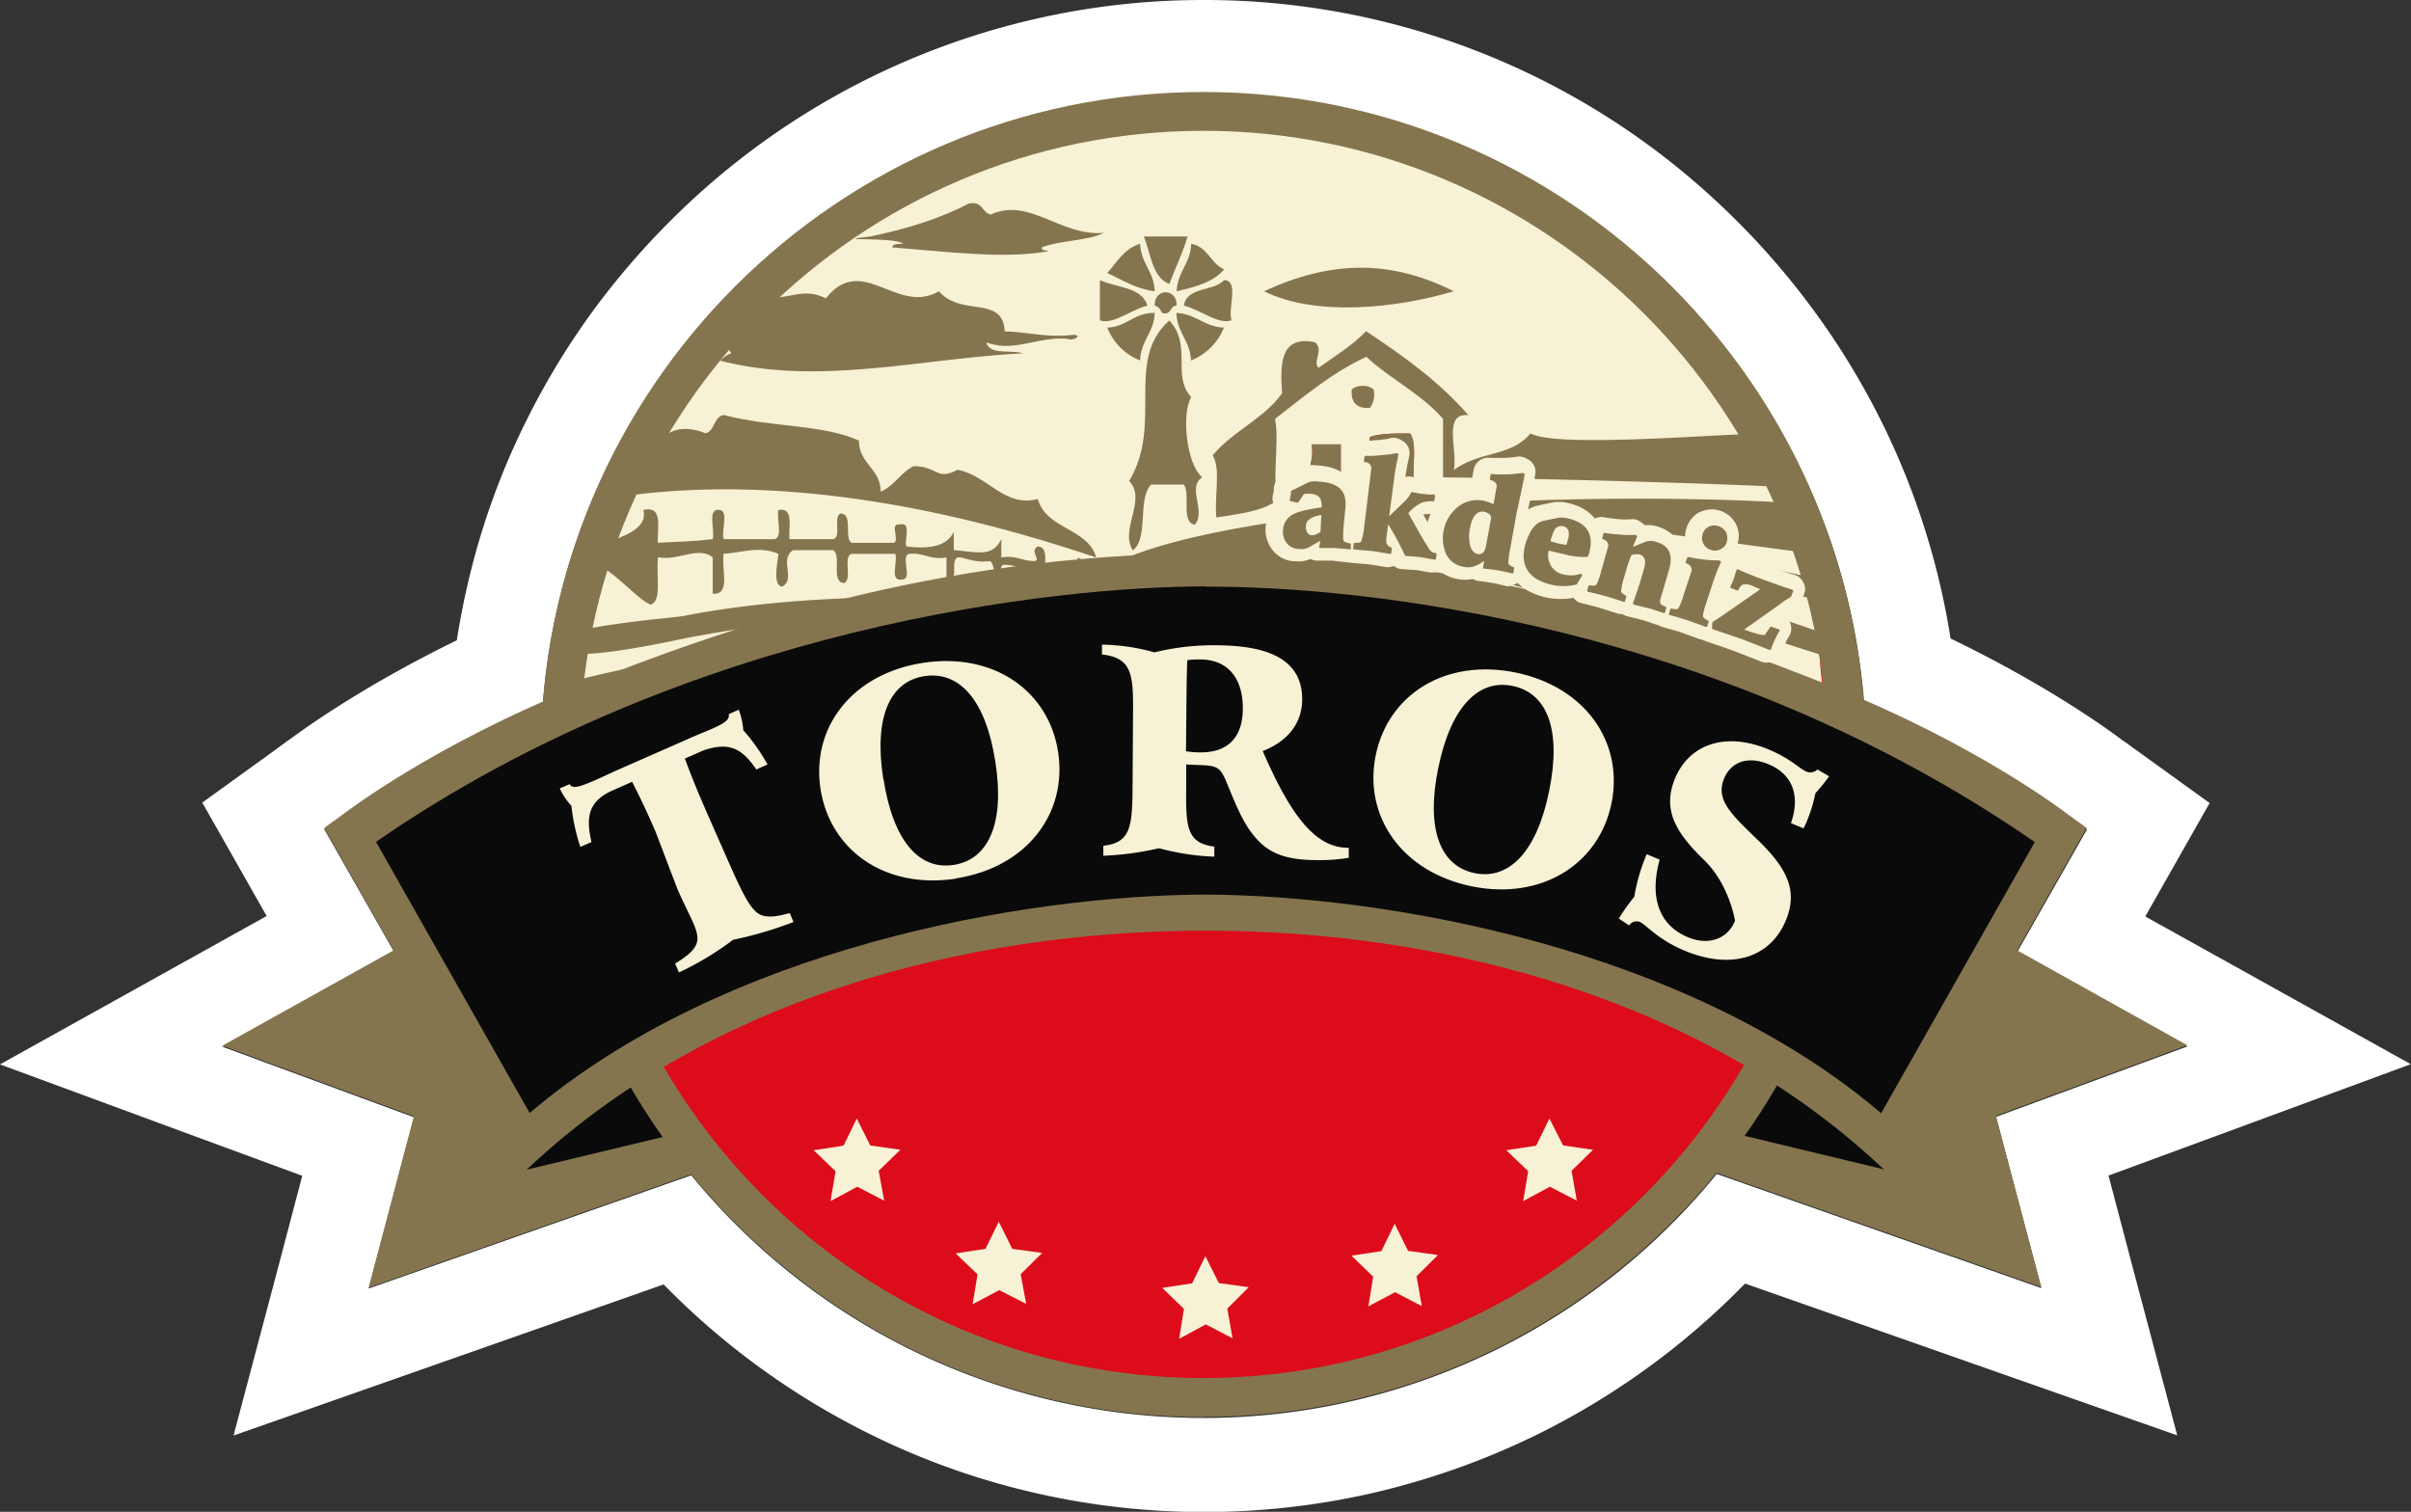 <svg id="katman_1" xmlns="http://www.w3.org/2000/svg" xmlns:xlink="http://www.w3.org/1999/xlink" width="621.825" height="389.958" viewBox="0 0 621.825 389.958">
  <rect x="0" y="0" width="621.825" height="389.958" fill="#333333" stroke="none"/>
  <defs>
    <clipPath id="clip-path">
      <rect id="Rectangle_162" data-name="Rectangle 162" width="621.825" height="389.958" fill="none"/>
    </clipPath>
    <clipPath id="clip-path-3">
      <path id="Path_1001" data-name="Path 1001" d="M25.488,156.695c-.648,30.264.824,67.3,116.463,9.48,70.008-34.974,154.264-8.773,203.782-.471,3.062.471-.53-18.783-.471-23.257A160.912,160.912,0,0,0,25.547,156.753" transform="translate(-25.418 -5.61)" fill="none"/>
    </clipPath>
  </defs>
  <g id="Group_433" data-name="Group 433" clip-path="url(#clip-path)">
    <g id="Group_430" data-name="Group 430" clip-path="url(#clip-path)">
      <path id="Path_968" data-name="Path 968" d="M310.471,24.082c89.438,0,163.1,69.124,170.279,156.737,32.855,14.249,51.991,29.086,52.815,29.675l4.71,3.415-17.958,31.559L564.182,269.9l-49.4,18.194,11.717,44.16-83.726-29.44a170.7,170.7,0,0,1-264.486.353l-83.2,29.2,11.717-44.16-49.4-18.194,44.16-24.612L83.609,213.85l4.71-3.415c.824-.589,19.489-15.073,51.7-29.145,7.007-87.848,80.724-157.208,170.338-157.208M310.471,0A194.183,194.183,0,0,0,177.933,52.108a202.764,202.764,0,0,0-23.787,26.437,194.93,194.93,0,0,0-18.665,30.5A189.961,189.961,0,0,0,122.587,142.9a202.052,202.052,0,0,0-4.769,22.256c-22.551,11.01-37.447,21.373-43.394,25.789h-.059l-4.651,3.415L52.167,207.02,62.824,225.8l5.947,10.481L45.808,249.06,0,274.555l49.164,18.135,28.792,10.6L71.892,326.31,60.234,370.292l42.923-15.073,68.006-23.905a195.526,195.526,0,0,0,54.581,39.273,191.659,191.659,0,0,0,40.627,14.367,195.089,195.089,0,0,0,88.319,0,197.368,197.368,0,0,0,40.745-14.425,195.821,195.821,0,0,0,54.64-39.449L518.61,355.16l42.923,15.073-11.658-43.983-6.065-23.022,28.792-10.6L621.766,274.5,575.958,249l-22.669-12.6,5.947-10.481,10.657-18.783-17.546-12.659-4.651-3.356h-.059c-6.065-4.593-21.432-15.25-44.572-26.437a187.594,187.594,0,0,0-4.828-22.139,191.86,191.86,0,0,0-12.953-33.738A194.182,194.182,0,0,0,466.56,78.427a197.678,197.678,0,0,0-23.728-26.378A193.693,193.693,0,0,0,310.471,0" transform="translate(0 0)" fill="#fff"/>
      <path id="Path_969" data-name="Path 969" d="M47.482,144.882l96.15-33.8L89.051,38.31,9.74,82.47l49.4,18.194Z" transform="translate(47.609 187.257)" fill="#85754e"/>
      <path id="Path_970" data-name="Path 970" d="M22.74,116.476l78.074-18.724L79.323,37.99Z" transform="translate(111.152 185.693)" fill="#0a0a0a"/>
      <path id="Path_971" data-name="Path 971" d="M169.23,144.852l-96.15-33.8L127.661,38.28,206.913,82.5l-49.341,18.194Z" transform="translate(357.211 187.11)" fill="#85754e"/>
      <path id="Path_972" data-name="Path 972" d="M147.634,116.505,69.56,97.723,91.051,37.96Z" transform="translate(340.005 185.546)" fill="#0a0a0a"/>
      <path id="Path_973" data-name="Path 973" d="M25.34,166.843A161.153,161.153,0,1,1,186.493,328,161.123,161.123,0,0,1,25.34,166.843" transform="translate(123.86 27.812)" fill="#dc0c1b"/>
      <path id="Path_974" data-name="Path 974" d="M141.882,166.174C211.89,131.2,296.146,157.4,345.664,165.7c3.062.471-.53-18.783-.471-23.257A160.912,160.912,0,0,0,25.478,156.753c-.648,30.264.824,67.3,116.463,9.48" transform="translate(124.194 27.421)" fill="#f7f1d5"/>
      <path id="Path_975" data-name="Path 975" d="M194.558,345.825c-94.207,0-170.868-76.661-170.868-170.868S100.351,4.03,194.558,4.03,365.426,80.691,365.426,174.9,288.765,345.766,194.558,345.766m0-331.726C105.886,14.039,33.7,86.226,33.7,174.9s72.186,160.858,160.858,160.858S355.416,263.57,355.416,174.9,283.23,14.039,194.558,14.039" transform="translate(115.795 19.698)" fill="#85754e"/>
    </g>
    <g id="Group_431" data-name="Group 431" transform="translate(149.661 33.031)" clip-path="url(#clip-path-3)">
      <path id="Path_976" data-name="Path 976" d="M70.363,19c1.884,2.532.589,8.243.942,12.247-4,.059-6.594,1.59-11.3.942V19.941c2-.824,5.358-1,10.363-.942" transform="translate(143.616 59.782)" fill="#e2161c" fill-rule="evenodd"/>
      <path id="Path_977" data-name="Path 977" d="M57.849,19.47h7.537v8.479H57.849c-1.413-1.531.824-4.71,0-8.479" transform="translate(130.753 62.137)" fill="#e2161c" fill-rule="evenodd"/>
      <path id="Path_978" data-name="Path 978" d="M72.4,11.861c-2.3-.53-2-3.651-5.652-2.826-7.419,3.886-16.074,6.536-25.377,8.479-11.776,1.3,6.594,0,8.479,1.884-1.119.118-2.708-.177-2.826.942,13.483,1,29.028,3.121,40.45.942-.707-.236-1.884,0-1.884-.942,4.71-1.884,11.6-1.59,16.015-3.768-11.128,1-19.195-9.3-29.2-4.71" transform="translate(33.418 10.455)" fill="#85754e" fill-rule="evenodd"/>
      <path id="Path_979" data-name="Path 979" d="M56.694,22.607c1.531-4.122,3.415-7.831,4.71-12.247H50.1c1.884,4.416,2.061,10.481,6.594,12.247" transform="translate(95.225 17.608)" fill="#85754e" fill-rule="evenodd"/>
      <path id="Path_980" data-name="Path 980" d="M48.5,18.217c3.886,1.766,7.242,4.063,12.247,4.71C60.57,17.8,57.214,15.8,56.979,10.68c-4.122,1.236-5.947,4.769-8.479,7.537" transform="translate(87.404 19.172)" fill="#85754e" fill-rule="evenodd"/>
      <path id="Path_981" data-name="Path 981" d="M51.54,22.927c4.828-1.119,9.538-2.355,12.247-5.652-3.533-1.531-4.18-5.829-8.479-6.594C55.132,15.8,51.776,17.8,51.54,22.927" transform="translate(102.264 19.172)" fill="#85754e" fill-rule="evenodd"/>
      <path id="Path_982" data-name="Path 982" d="M55.37,17.8c13.425,6.653,34.268,4.357,48.929,0C87.93,9.617,72.681,9.793,55.37,17.8" transform="translate(120.984 24.298)" fill="#85754e" fill-rule="evenodd"/>
      <path id="Path_983" data-name="Path 983" d="M62.78,16.815c-6.712-3.474-10.422,1.413-17.9-.942C40.642,20.76,32.87,22.055,30.75,29.062c3.179-.059,6.595-.294,7.537,1.884A6.832,6.832,0,0,0,35.46,32.83c25.377,6.595,51.873-.589,78.074-1.884-3.062-1-8.655.53-9.421-2.826,7.242,2.65,12.777-1.472,20.726-.942,2.237.765,4.357-1.354.942-.942-6.595.648-11.069-.824-16.957-.942-.471-9.48-11.246-3.651-16.957-10.363-10.834,6.3-19.783-10.068-29.2,1.884" transform="translate(0.643 27.168)" fill="#85754e" fill-rule="evenodd"/>
      <path id="Path_984" data-name="Path 984" d="M48.18,22.633c3.238,1.3,8.184-2.826,12.247-3.768-1.413-4.828-7.949-4.593-12.247-6.594Z" transform="translate(85.84 26.944)" fill="#85754e" fill-rule="evenodd"/>
      <path id="Path_985" data-name="Path 985" d="M51.86,18.864c4.063.942,9.009,5.064,12.247,3.768-.942-3.121,2.061-10.245-1.884-10.363-2.65,3-9.656,1.649-10.363,6.594" transform="translate(103.828 26.944)" fill="#85754e" fill-rule="evenodd"/>
      <path id="Path_986" data-name="Path 986" d="M50.583,16.249c1.06.236,1.472,1.06,1.884,1.884,2.591.707,1.884-1.884,3.768-1.884.177-4.593-5.829-4.593-5.652,0" transform="translate(97.568 29.559)" fill="#85754e" fill-rule="evenodd"/>
      <path id="Path_987" data-name="Path 987" d="M48.5,17.481a15.013,15.013,0,0,0,8.479,8.479c.177-5.123,3.592-7.124,3.768-12.247C55.33,13.595,53.681,17.3,48.5,17.481" transform="translate(87.404 33.98)" fill="#85754e" fill-rule="evenodd"/>
      <path id="Path_988" data-name="Path 988" d="M55.3,25.957a15.013,15.013,0,0,0,8.479-8.479c-5.123-.177-7.124-3.533-12.247-3.768.177,5.123,3.533,7.124,3.768,12.247" transform="translate(102.215 33.982)" fill="#85754e" fill-rule="evenodd"/>
      <path id="Path_989" data-name="Path 989" d="M251.912,38.06c-2.767-5.123-8.42-6.418-8.066-13.483C192.5,18.747,83.1,21.691,48.66,38.884,100.3,40.533,139.982,59.2,173.779,75.566c.942-1.236.883-3.533,2.826-3.768C155,53.9,122.2,47.127,90.994,38.884c25.848,2.885,50.99,8.773,70.6,16.957,6.418,2.65,12.247,8.832,18.841,6.594-.707-6.418-9.715-7.124-15.073-9.421-18.841-7.949-42.629-13.66-63.06-18.841,22.139,3.238,45.278,7.772,64,14.131,5.947,2,12.129,6.889,17.9,4.71,1.413-5.77-6.889-5.358-10.363-6.594-14.131-5-30.205-10.186-44.218-13.189,10.3.177,20.608,3.356,30.087,5.652,10.186,2.473,103.51,34.739,111.047,34.209,1.178-5.358-89.261-33.09-92.264-34.209-10.952-4-24.965-6.065-35.74-9.421,15.426.236,102.98,24.141,113.873,22.08,0-6.536-86.376-20.078-92.205-23.964,9.362.236,79.428,11.3,87.495,10.481" transform="translate(88.186 73.752)" fill="#85754e" fill-rule="evenodd"/>
      <path id="Path_990" data-name="Path 990" d="M70.136,57.845c-1.943-3.886.294-14.9-.942-20.726C76.613,31.408,83.737,25.285,92.746,21.1c6.182,5.77,14.249,9.6,19.783,16.015V52.193c17.369.177,83.079,1.708,99.094,3.238-1.354-4.593,2.355-11.187,0-14.779-9.656-1.472-68.065,4.828-76.543.236-5.123,6.123-12.953,4.416-19.783,9.421,1.119-4.828-3-14.9,3.768-14.131-7.419-8.6-16.722-15.25-26.378-21.668-3.533,3.651-8.008,6.418-12.247,9.421-1.707-1.354,1.472-4.593-.942-6.594-8.95-1.766-9.009,5.417-8.479,13.189C66.309,37.12,58.243,40.3,53.12,46.54c2.179,3.474.353,10.952.942,16.015,5.947-.942,12.188-1.59,16.015-4.71" transform="translate(109.987 37.893)" fill="#85754e" fill-rule="evenodd"/>
      <path id="Path_991" data-name="Path 991" d="M55.15,56.374h8.479c1.766,2.591-.883,9.715,2.826,10.363,2.944-3.709-2.12-9.6,1.884-12.247C64.217,51.016,62.981,38,65.512,33.823c-5.123-5.652.353-13.248-5.652-19.783C48.261,24.285,58.388,40.712,49.5,55.432c4.651,4.887-2.532,12.424.942,17.9,4.18-3.062,1.119-13.307,4.71-16.957" transform="translate(92.059 35.595)" fill="#85754e" fill-rule="evenodd"/>
      <path id="Path_992" data-name="Path 992" d="M59.229,17.877c-.236,3.356,1.354,4.946,4.71,4.71a5.989,5.989,0,0,0,.942-4.71c-1.178-1.3-4.416-1.3-5.652,0" transform="translate(139.735 49.599)" fill="#85754e" fill-rule="evenodd"/>
      <path id="Path_993" data-name="Path 993" d="M155.732,34.714c-.648,4.71-4.651,1.766-8.479,1.884.118-2.355.177-4.593-1.884-4.71-2.3,1.236,1.06,3.533-.942,3.768-3.121,0-4.71-1.59-8.479-.942V30c-2.3,4.71-5.947,3.356-12.247,2.826v-4.71c-1.708,3.651-6.123,4.534-12.247,3.768-.589-1.943,1.531-6.536-1.884-5.652-2.65-.412.765,5.123-1.884,4.71H97.324c-2.061-1.354.53-7.478-2.826-7.537-2,.765.353,6.006-1.884,6.594h-11.3c-.294-3.179,1.236-8.184-2.826-7.537C77.894,24.7,79.66,29.3,77.54,30H64.351c-.765-2.355,1.825-8.125-1.884-7.537-2.12.707-.353,5.3-.942,7.537-6.065.707-7.419.53-14.131.942-.294-3.768,1.531-9.656-3.768-8.479C45.8,30.3,26.845,31.24,25.02,35.067c7.831-1.59,15.956,10.068,20.49,11.835,2.944-1.06,1.413-6.653,1.884-12.247,5.181,1.06,10.245-2.944,14.131,0v9.421c4.828.412,2.12-6.653,2.826-10.3,4.887-.294,9.009-2.12,14.131,0-.294,2.532-1.531,8.184.942,8.479,3.651-1.943-.883-6.948,2.826-9.421H92.614c2.237,1.531-.765,8.3,2.826,8.479,2.179-1-.412-6.712,1.884-7.537h11.3c.707,2.12-1.708,7.36,1.884,6.595,2.708-.118-.824-6.477,1.884-6.595,3.768-.294,5.181,1.649,9.421.942v5.652c4,.883.059-6.241,3.768-5.652,2.237.589,4.3,1.354,7.537.942,1.119,1.119,1.06,3.356.942,5.652,3.945,1.472.177-4.887,2.826-4.71,3.062,0,4.71,1.59,8.479.942v4.71c2.179-5.829,10.127-3.592,12.247.942-1.354-4.18,1.3-6.771-1.884-8.479" transform="translate(-27.365 76.038)" fill="#85754e" fill-rule="evenodd"/>
      <path id="Path_994" data-name="Path 994" d="M148.027,54.921c-2.3-7.713-12.895-7.183-15.073-15.073-8.655,2.3-12.836-6.065-20.726-7.537-5.476,2.944-4.769-.824-11.3-.942-3.356,1.649-4.946,5.064-8.479,6.594-.118-6.123-5.535-7.007-5.652-13.189-9.362-4.239-22.727-3.356-34.8-6.594-2.708.412-2.237,4.063-4.71,4.71C33.8,17.65,32.211,32.193,27.56,38.906c41.745-5.417,85.316,4.18,120.408,16.015" transform="translate(-14.949 55.831)" fill="#85754e" fill-rule="evenodd"/>
      <path id="Path_995" data-name="Path 995" d="M60.01,19.932V32.179c4.71.648,7.3-.883,11.3-.942-.353-4,.883-9.715-.942-12.247-5,0-8.361.118-10.363.942" transform="translate(143.664 59.791)" fill="#85754e" fill-rule="evenodd"/>
      <path id="Path_996" data-name="Path 996" d="M57.849,27.949h7.537V19.47H57.849c.824,3.768-1.413,6.948,0,8.479" transform="translate(130.753 62.137)" fill="#85754e" fill-rule="evenodd"/>
      <path id="Path_997" data-name="Path 997" d="M95.172,44.079c.471-6.477,7.6,1.649,8.479-2.826A321.09,321.09,0,0,0,53.78,26.18c15.25,4.534,24.141,15.368,41.392,17.9" transform="translate(113.213 94.935)" fill="#85754e" fill-rule="evenodd"/>
      <path id="Path_998" data-name="Path 998" d="M254.8,65.793c-17.311-15.544-41.51-31.559-60.234-38.566,3.474,3.121,12.6,5.594,13.189,8.479C168.659,25.519,105.481,22.752,63.795,31c-3.415.648-33.973,2.767-35.033,7.537C30.7,44.479,61.086,37.3,64.737,36.648A399.643,399.643,0,0,1,156,30.053c27.143,1.236,58,4.769,67.77,16.015-46.927-12.836-140.427-14.249-200.72,5.3.53,9.538,42.688.648,48.281-.589,48.046-10.893,108.515-13.954,158.091-2.826,1.472,3.592,6.477,3.533,7.537,7.537C187.618,43.007,85.815,48.247,41.6,64.851c1.649,2.414,29.145-.589,30.676,1.943,33.856-10.186,80.135-17.193,127-15.073,17.6.824,38.154,1.3,46.1,11.3C192.5,51.956,124.264,56.667,77.867,70.562c6.889,13.778,18.724,5.829,34.8,1.884,29.263-7.183,65.062-12.836,98.8-11.3,14.72.648,33.031-.294,41.392,8.479C198.157,62.378,133.037,66.146,91,82.809c5,2.237,8.361,6.065,14.131,7.537C131.035,81.1,168.6,72.211,205.812,70.562c17.782-.765,49.871-2.885,53.639,6.594-53.992-5.358-111.4.471-151.5,15.073,5.24,2.885,11.54,4.769,16.957,7.537,29.44-10.657,67.417-17.958,106.336-20.726,11.128-.765,29.5-4.946,33.856,4.71-51.814-1-97.445,4.122-135.481,16.957,18.429,9.538,33.267,2.473,50.813-1.884,27.968-7.007,58.114-10.775,88.5-15.073-1.3-7.242-8.42-12.718-14.131-17.9" transform="translate(-36.994 94.83)" fill="#85754e" fill-rule="evenodd"/>
      <path id="Path_999" data-name="Path 999" d="M71.234,34.41c0-3.709-3.651-3.886-6.594-4.71.412,3.356,3,4.534,6.594,4.71" transform="translate(166.296 112.14)" fill="#94c127" fill-rule="evenodd"/>
      <path id="Path_1000" data-name="Path 1000" d="M46.26,52.433c30.912,3.356,58.879-2.061,80.9-9.421,3.886-1.3,11.894-3.768,9.421-5.652C104.668,40.54,72.638,43.719,46.26,52.433" transform="translate(76.455 149.582)" fill="#94c127" fill-rule="evenodd"/>
    </g>
    <g id="Group_432" data-name="Group 432" clip-path="url(#clip-path)">
      <path id="Path_1002" data-name="Path 1002" d="M464.038,91.657c-.883-.648-23.316-18.017-61.47-33.267-35.74-14.308-90.5-33.8-161.094-34.15h0c-70.6.353-125.354,19.842-161.094,34.15C42.227,73.64,19.794,91.068,18.91,91.657L14.2,95.072l50.813,89.5c46.574-45.043,114.049-63,176.461-63h0c62.412,0,129.888,17.958,176.462,63l50.813-89.5-4.71-3.415Z" transform="translate(69.409 118.484)" fill="#85754e"/>
      <path id="Path_1003" data-name="Path 1003" d="M230.379,25.69h0c-37.742,0-132.714,9.774-213.909,65.886L56.1,161.525c49.93-42.511,127.238-56.171,174.283-56.348h0c47.045.236,124.353,13.837,174.283,56.406l39.626-69.949c-81.195-56.112-172.517-66-213.909-65.886" transform="translate(80.504 125.571)" fill="#0a0a0a"/>
      <path id="Path_1004" data-name="Path 1004" d="M53.834,70.2,46.886,66.6,40,70.314l1.3-7.713L35.64,57.184l7.713-1.178L46.768,49l3.474,6.948,7.772,1.119-5.594,5.417Z" transform="translate(174.206 239.509)" fill="#f7f1d5"/>
      <path id="Path_1005" data-name="Path 1005" d="M60.054,74.717l-6.948-3.533-6.889,3.65,1.3-7.713L41.86,61.7l7.713-1.178,3.415-7.007,3.474,7.007,7.713,1.06-5.535,5.476Z" transform="translate(204.609 261.602)" fill="#f7f1d5"/>
      <path id="Path_1006" data-name="Path 1006" d="M69.045,76.227l-6.889-3.592-6.889,3.709L56.5,68.631,50.91,63.214l7.713-1.178,3.415-7.007,3.474,6.948,7.713,1.06-5.535,5.535Z" transform="translate(248.845 268.983)" fill="#f7f1d5"/>
      <path id="Path_1007" data-name="Path 1007" d="M77.335,74.865l-6.889-3.592-6.889,3.651,1.236-7.654L59.2,61.853l7.713-1.178,3.415-7.066L73.8,60.617l7.713,1.06-5.535,5.476Z" transform="translate(289.366 262.042)" fill="#f7f1d5"/>
      <path id="Path_1008" data-name="Path 1008" d="M84.174,70.2,77.226,66.6l-6.889,3.709,1.3-7.713L65.98,57.184l7.713-1.178L77.108,49l3.533,6.948,7.713,1.119-5.535,5.417Z" transform="translate(322.506 239.509)" fill="#f7f1d5"/>
      <path id="Path_1009" data-name="Path 1009" d="M76.534,45.384H76.18c-1.06-.118-1.884-.177-2.532-.294-.589-.059-1-.118-1.3-.118H68.7a4.011,4.011,0,0,1-1.649-.412c-.118,0-.236.118-.353.118a8.044,8.044,0,0,1-3.533.471,7.556,7.556,0,0,1-6.3-3.415,8.2,8.2,0,0,1-1.413-5.3A8.485,8.485,0,0,1,57.81,30.9l-.177-.353-.118-.236a3.431,3.431,0,0,1-.118-2.532,7.721,7.721,0,0,0,.177-1.472,3.62,3.62,0,0,1,2-3.062l4.475-2.237a9.147,9.147,0,0,1,4.651-.589c3.238.177,5.711,1,7.478,2.591a8.441,8.441,0,0,1,2.767,7.242,7.523,7.523,0,0,1-.118,1.531c0,.589-.118,1.236-.177,2-.177,1.59-.236,2.532-.294,3.062a3.1,3.1,0,0,1,.824.707l.177.177a3.591,3.591,0,0,1,.942,2.65v1.354a4.219,4.219,0,0,1-1.3,2.532l-.177.177a3.649,3.649,0,0,1-2.414.942m.294-3.827Z" transform="translate(270.973 99.636)" fill="#f7f1d5"/>
      <path id="Path_1010" data-name="Path 1010" d="M83.46,53.921h-.589c-1.178-.177-2.061-.353-2.767-.471a7.441,7.441,0,0,0-1.236-.177,8.767,8.767,0,0,1-1-.059c-.589,0-1.413-.118-2.414-.177a3.359,3.359,0,0,1-2.061-.824,3.745,3.745,0,0,1-2.12.294l-2.826-.471c-.707-.118-1.236-.177-1.59-.236-.236,0-.707-.059-1.472-.118-.824-.059-1.943-.177-3.356-.294a3.608,3.608,0,0,1-2.591-1.413l-.177-.177a3.579,3.579,0,0,1-.707-2.65l.177-1.354a3.6,3.6,0,0,1,1.354-2.414l.177-.177a5.179,5.179,0,0,1,.942-.53,5.869,5.869,0,0,1,.118-.942L62.97,28.249s-.53-.471-.765-.707l-.177-.177a3.688,3.688,0,0,1-.765-2.708L61.44,23.3a3.456,3.456,0,0,1,1.413-2.414l.177-.177a3.764,3.764,0,0,1,2.708-.765h.648a12.142,12.142,0,0,0,1.943-.118c.942-.059,1.766-.118,2.473-.236a8.576,8.576,0,0,0,1.59-.294,3.573,3.573,0,0,1,2.591.294l.53.294a3.635,3.635,0,0,1,1.884,4c-.471,2.179-.765,3.709-.883,4.534l-.118.824a4.168,4.168,0,0,1,1.707,0c.353.059.765.177,1.236.236.412.059.942.177,1.413.236a8.605,8.605,0,0,0,1.825.118,3.589,3.589,0,0,1,2.532.648l.294.236a3.625,3.625,0,0,1,1.472,3.415L86.7,35.491a3.6,3.6,0,0,1-1.354,2.414l-.177.177a3.593,3.593,0,0,1-2.414.765,10.954,10.954,0,0,0-1.472.059.365.365,0,0,0-.236.118l1.531,2.708c.412.707.765,1.354,1.119,2,.294.471.589.942.824,1.354A4.389,4.389,0,0,1,86.4,46.325l.177.177a3.689,3.689,0,0,1,.765,2.708l-.177,1.354a3.6,3.6,0,0,1-1.354,2.414l-.177.177a3.555,3.555,0,0,1-2.237.765M64.8,28.779Z" transform="translate(286.067 93.749)" fill="#f7f1d5"/>
      <path id="Path_1011" data-name="Path 1011" d="M84.016,53.509a2.289,2.289,0,0,1-.883-.118c-.648-.177-1.3-.294-1.943-.471a16.71,16.71,0,0,0-1.825-.353c-.236,0-.648-.118-1.119-.177L76.067,52.1a3.423,3.423,0,0,1-1.472-.53,9,9,0,0,1-3.768.059,9.486,9.486,0,0,1-7.772-6.889,13.291,13.291,0,0,1-.412-6.241,14.073,14.073,0,0,1,4.769-8.6,11.346,11.346,0,0,1,7.537-2.767h0a3.592,3.592,0,0,1-.353-2.355l.236-1.354A3.874,3.874,0,0,1,76.3,21.067l.177-.118a3.713,3.713,0,0,1,2.708-.589h2.591a15.807,15.807,0,0,0,2.473-.118,11.792,11.792,0,0,0,1.649-.177,3.689,3.689,0,0,1,2.591.471l.53.294A3.606,3.606,0,0,1,90.728,24.6c-.059.353-.177,1-.353,1.884s-.412,2-.707,3.415c-.353,1.708-.648,3.121-.883,4.122s-.353,1.649-.412,2L86.9,44.206c-.059.412-.118.707-.177,1a3.085,3.085,0,0,1,.589.648l.118.177a3.8,3.8,0,0,1,.589,2.767l-.236,1.354a3.874,3.874,0,0,1-1.472,2.355l-.177.118a3.9,3.9,0,0,1-2.12.648M74.948,35.021Z" transform="translate(305.236 97.752)" fill="#f7f1d5"/>
      <path id="Path_1012" data-name="Path 1012" d="M79.952,47.024a16.928,16.928,0,0,1-3.827-.412c-7.89-1.825-11.423-7.124-9.715-14.543h0a15.6,15.6,0,0,1,1.531-3.945,10.913,10.913,0,0,1,2.826-3.651,8.855,8.855,0,0,1,3.827-1.649l3.062-.648a9.7,9.7,0,0,1,4.3.118c6.712,1.59,9.833,6.359,8.361,12.895a11.906,11.906,0,0,1-.589,1.884c-.059.177-.177.294-.236.471A3.877,3.877,0,0,1,88.077,38.9a3.706,3.706,0,0,1-.236,3.886,17.745,17.745,0,0,0-1.178,1.943,3.5,3.5,0,0,1-2.3,1.766,18.377,18.377,0,0,1-4.357.53m1.119-15.78Z" transform="translate(322.548 107.476)" fill="#f7f1d5"/>
      <path id="Path_1013" data-name="Path 1013" d="M92.259,50.618a4.08,4.08,0,0,1-1.178-.177c-1.06-.353-1.943-.648-2.591-.883-.53-.177-.883-.294-1.119-.353a6.222,6.222,0,0,1-1.119-.294c-.648-.177-1.59-.353-2.708-.648a3.259,3.259,0,0,1-1.3-.589,3.889,3.889,0,0,1-1.413-.177l-.353-.118c-1.119-.353-2.061-.648-2.767-.883s-1.178-.353-1.413-.471c-.177,0-.648-.177-1.354-.353-.824-.177-1.884-.471-3.3-.824a3.5,3.5,0,0,1-2.3-1.766l-.118-.236a3.482,3.482,0,0,1-.294-2.767l.353-1.3A3.528,3.528,0,0,1,71,36.6l.236-.118a2.9,2.9,0,0,1,1-.353,9.107,9.107,0,0,0,.236-.883l1.354-4.71a8.022,8.022,0,0,1-.648-.824l-.118-.236a3.759,3.759,0,0,1-.353-2.767l.353-1.3a3.741,3.741,0,0,1,1.708-2.179l.236-.118a3.5,3.5,0,0,1,2.65-.353c.177,0,.883.177,2.826.353a18.429,18.429,0,0,0,3.886.118,3.438,3.438,0,0,1,2.591.707l.471.353a2.977,2.977,0,0,1,.53.471,8.57,8.57,0,0,1,3.18.294c5.3,1.531,7.478,5.888,5.829,11.658L96.5,38.371l-.53,1.766-.765,2.65a8.024,8.024,0,0,1,.648.824l.118.236a3.482,3.482,0,0,1,.294,2.767l-.353,1.3A3.529,3.529,0,0,1,94.2,50.088l-.236.118a3.825,3.825,0,0,1-1.825.471m-4.828-17.6h0m0,0h0m0-.059h0m0,0h0" transform="translate(336.206 110.712)" fill="#f7f1d5"/>
      <path id="Path_1014" data-name="Path 1014" d="M85.573,55.9a3.075,3.075,0,0,1-1.236-.236L79.45,53.9s-.589-.177-1.236-.353c-.765-.236-1.825-.53-3.121-.883a3.613,3.613,0,0,1-2.355-2.179l-.118-.236a3.567,3.567,0,0,1-.059-2.473l.412-1.3a3.442,3.442,0,0,1,1.825-2.12l.236-.118a2.9,2.9,0,0,1,1-.353A7.712,7.712,0,0,0,76.329,43l1.531-4.651a5.6,5.6,0,0,1-.648-.883l-.118-.236a3.636,3.636,0,0,1-.236-2.826l.412-1.3a3.442,3.442,0,0,1,1.825-2.12l.236-.118a4.01,4.01,0,0,1,1.649-.412,6.84,6.84,0,0,1,.294-3.415h0a6.89,6.89,0,0,1,3.415-4.063h.118a6.878,6.878,0,0,1,5.181-.294,7.039,7.039,0,0,1,3.945,3.3.447.447,0,0,0,.118.236,6.862,6.862,0,0,1,.294,5.181,7.445,7.445,0,0,1-1.531,2.65A3.668,3.668,0,0,1,92.7,37a44.758,44.758,0,0,0-2.061,5.476l-1.531,4.71a7.692,7.692,0,0,1-.294.883,2.329,2.329,0,0,1,.589.883l.118.236a3.783,3.783,0,0,1,.236,2.767l-.412,1.3a3.331,3.331,0,0,1-1.531,1.943l-.236.177a3.934,3.934,0,0,1-1.943.589m2.061-26.5-.177.118.118.118h.118l-.118-.177Zm.118-.059.118.177a2.353,2.353,0,0,0,.236-.177h0v-.118H87.81l.177.118h-.118Zm-.471-.177v.118l.236-.118h-.059v-.177s-.177.059-.177.118l-2.708-.883,2.708.883h0Zm.235-.236.118.236.294-.177s-.118-.118-.177-.118h-.294" transform="translate(353.726 109.083)" fill="#f7f1d5"/>
      <path id="Path_1015" data-name="Path 1015" d="M92.8,52.327a3.65,3.65,0,0,1-1.354-.236l-7.537-2.944c-.353-.118-1.06-.353-2.179-.765-1.178-.412-2.826-.942-4.946-1.708a3.73,3.73,0,0,1-1.943-1.59l-.118-.236a3.952,3.952,0,0,1-.471-2.179l.118-1.59a3.615,3.615,0,0,1,1.708-2.767c.765-.471,1.531-.942,2.237-1.413l2.061-1.472a3.841,3.841,0,0,1-.942-1.236l-.118-.236a3.437,3.437,0,0,1,0-2.944l.824-1.884.707-2.237a3.554,3.554,0,0,1,1.943-2.179l.236-.118a3.568,3.568,0,0,1,3,0c.765.353,1.708.707,2.885,1.178,1.119.471,2.473.942,4,1.531,1.649.589,3.062,1.119,4.239,1.472,1.178.412,2.061.707,2.767.883a3.761,3.761,0,0,1,2.3,1.943l.118.236a3.487,3.487,0,0,1,.118,2.767l-.589,1.59a3.681,3.681,0,0,1-1.707,1.943c-.236.118-.53.294-.883.471q-.442.265-1.06.707l-1.119.765a3.463,3.463,0,0,1,1.59,1.708l.118.236a3.691,3.691,0,0,1-.353,3.651,20.049,20.049,0,0,0-1.825,4.063A3.8,3.8,0,0,1,94.739,51.8l-.236.118a3.435,3.435,0,0,1-1.531.353" transform="translate(362.871 118.599)" fill="#f7f1d5"/>
      <path id="Path_1016" data-name="Path 1016" d="M73.753,38.459l-.177.177c-1-.118-1.884-.177-2.532-.236s-1.119-.118-1.472-.118H65.8l-.294-.177A12.588,12.588,0,0,0,65.8,36.4q-1.325.795-2.12,1.236a13.44,13.44,0,0,1-1.236.648,4.169,4.169,0,0,1-2,.236,4.145,4.145,0,0,1-3.474-1.766,4.872,4.872,0,0,1-.765-3.062,4.79,4.79,0,0,1,2.65-4.122c1.3-.707,3.709-1.3,7.3-1.766a4.391,4.391,0,0,0-.294-2.179c-.412-.824-1.3-1.3-2.767-1.354-.883,0-1.472,0-1.59.236l-1.413,2.061h-.236l-1.825-.412-.118-.236a9.982,9.982,0,0,0,.353-2.355l4.475-2.237a5.817,5.817,0,0,1,2.767-.177c4.769.236,7.007,2.237,6.83,6.006a6.222,6.222,0,0,1-.118,1.413c0,.589-.118,1.236-.177,2-.177,1.531-.236,2.708-.294,3.415-.059,1.178,0,1.884,0,2.179.177.53.765.765,1.766.883l.177.177v1.354ZM66.1,29.745c-2.591.412-3.945,1.354-4,2.885a3.239,3.239,0,0,0,.294,1.531,1.505,1.505,0,0,0,1.236.824,3.093,3.093,0,0,0,1.354-.353l.883-.471Z" transform="translate(274.695 103.087)" fill="#85754e"/>
      <path id="Path_1017" data-name="Path 1017" d="M62.332,20.733l.177-.177h1.178a15.1,15.1,0,0,0,2.12-.118c1-.059,1.884-.177,2.65-.236.765-.118,1.472-.236,2-.353l.53.294c-.471,2.3-.824,3.886-.942,4.887L68.573,36.1h.059l3.709-3.592a8.63,8.63,0,0,0,2-2.65c.412.118.883.177,1.413.294a13.293,13.293,0,0,0,1.708.236,11.186,11.186,0,0,0,2.65.118l.294.236L80.231,32.1l-.177.177a8.374,8.374,0,0,0-2.944.294,10.294,10.294,0,0,0-3.592,2.767l2.944,5.24L77.7,42.7c.412.648.824,1.3,1.178,1.884a2.189,2.189,0,0,0,1.766,1.06l.177.177-.177,1.354-.177.177c-1.119-.177-2.061-.353-2.708-.471s-1.119-.177-1.413-.236a6.171,6.171,0,0,1-1.236-.118c-.589,0-1.413-.118-2.414-.177-.707-1.472-1.413-2.944-2.12-4.239-.707-1.354-1.472-2.65-2.237-3.827h-.059l-.294,2.414a13.7,13.7,0,0,0-.177,2.12,1.769,1.769,0,0,0,1.3,1.354l.177.177L69.1,45.7l-.177.177c-1.119-.177-2.061-.353-2.826-.471s-1.354-.236-1.766-.294c-.236,0-.765-.059-1.59-.118s-1.884-.177-3.3-.294l-.177-.177.177-1.354.177-.177h1a.956.956,0,0,0,.824-.53A18.425,18.425,0,0,0,62.1,39.1L63.98,23.677c-.059-.883-.648-1.413-1.766-1.531l-.177-.177.177-1.354Z" transform="translate(289.708 97.026)" fill="#85754e"/>
      <path id="Path_1018" data-name="Path 1018" d="M75.565,21.073l.177-.118s.648.059,1.178.118h2.12a19.529,19.529,0,0,0,2.708-.118c.765-.059,1.472-.177,2.061-.236l.53.294c-.059.353-.177.942-.353,1.825s-.412,2-.707,3.356c-.353,1.708-.648,3.121-.883,4.122-.236,1.06-.353,1.766-.412,2.12l-1.472,8.184a20.353,20.353,0,0,0-.412,3.415c0,.294.471.648,1.413,1l.118.177-.236,1.354-.177.118a19.918,19.918,0,0,0-2-.471c-.648-.177-1.354-.294-2-.412-.294,0-.765-.118-1.354-.177s-1.3-.177-2.179-.236l-.118-.236.294-1.766a9.606,9.606,0,0,1-2.3,1.3,4.945,4.945,0,0,1-2.944.236,5.944,5.944,0,0,1-4.946-4.3A10.389,10.389,0,0,1,66.851,29.67,8.055,8.055,0,0,1,73.8,27.9a10.61,10.61,0,0,1,2.473.883l.824-4.593c0-.883-.589-1.413-1.649-1.649l-.118-.177.236-1.354ZM72.15,41.622c1.178.236,1.884-.471,2.179-2.061l1.3-7.007a1.3,1.3,0,0,0-.471-1.236,3.014,3.014,0,0,0-1.236-.589c-1.943-.353-3.18,1.178-3.768,4.475a10.124,10.124,0,0,0,0,3.768q.442,2.385,2.12,2.65" transform="translate(308.918 101.278)" fill="#85754e"/>
      <path id="Path_1019" data-name="Path 1019" d="M67.087,29.9a14.174,14.174,0,0,1,1.178-3.062,7.055,7.055,0,0,1,1.884-2.532,4.668,4.668,0,0,1,2.237-.883l3.062-.648a6.092,6.092,0,0,1,2.708.118c4.828,1.119,6.653,3.945,5.594,8.479a5.6,5.6,0,0,1-.412,1.3q-.088.177-.53.177a20.849,20.849,0,0,1-4.416-.412L73.21,31.2a5.04,5.04,0,0,0,.294,3.356,4.743,4.743,0,0,0,3.709,2.826,7.6,7.6,0,0,0,4.3-.236l.353.471c-.353.471-.824,1.3-1.413,2.3a13.925,13.925,0,0,1-6.418.118c-5.888-1.354-8.243-4.769-6.948-10.127m11.128-1.649c.471-1.943,0-3.062-1.3-3.356a1.989,1.989,0,0,0-2.3,1.178,10.563,10.563,0,0,0-.942,2.708l2,.589,2.061.353a6.853,6.853,0,0,0,.412-1.413" transform="translate(326.228 110.822)" fill="#85754e"/>
      <path id="Path_1020" data-name="Path 1020" d="M75,26.814a1.766,1.766,0,0,0-1.472-1.825l-.118-.236.353-1.3.236-.118a22.113,22.113,0,0,0,3.415.412A25.47,25.47,0,0,0,82,23.87l.471.353s-.471,1.06-1.119,2.767c.648-.236,1.236-.53,1.708-.707.53-.236,1-.412,1.413-.589a4.39,4.39,0,0,1,2.885,0c3.3.942,4.416,3.3,3.3,7.183-.177.53-.294,1.06-.471,1.649-.177.53-.294,1.06-.471,1.59l-1.236,4.122h0q-.265,1.06,0,1.413a2.994,2.994,0,0,0,1.354.765l.118.236-.353,1.3-.236.118c-1.06-.353-1.943-.648-2.532-.824a13.347,13.347,0,0,0-1.3-.412c-.177,0-.648-.177-1.3-.294-.648-.177-1.531-.353-2.65-.648l-.236-.412q.707-1.855,1.413-4.063c.471-1.472,1-3.121,1.472-4.946.589-2,.118-3.238-1.3-3.592H81.826c-.589.118-.883.236-.942.353-.177.471-.353,1-.589,1.531-.177.589-.412,1.178-.589,1.884L79,35.057a15.218,15.218,0,0,0-.707,3.356c0,.294.412.707,1.236,1.119l.118.236-.353,1.3-.236.118c-1.3-.412-2.355-.765-3.121-1s-1.3-.412-1.531-.471-.765-.177-1.531-.412c-.765-.177-1.884-.471-3.238-.765L69.52,38.3l.353-1.3.236-.118,1,.118a1.033,1.033,0,0,0,.883-.353,18.591,18.591,0,0,0,1.119-3.238l1.825-6.477Z" transform="translate(339.809 114.084)" fill="#85754e"/>
      <path id="Path_1021" data-name="Path 1021" d="M73.512,44.58l.236-.118,1,.177c.412,0,.707-.059.883-.353a17.491,17.491,0,0,0,1.236-3.179l2.12-6.418A1.8,1.8,0,0,0,77.575,32.8l-.118-.236.412-1.3.236-.118a34.089,34.089,0,0,0,3.415.589,29.537,29.537,0,0,0,4.593.294l.471.353a51.29,51.29,0,0,0-2.3,5.947l-1.531,4.71a18.728,18.728,0,0,0-.883,3.3c0,.353.412.765,1.413,1.236l.118.236-.412,1.3-.236.118-4.887-1.766H77.81s-.707-.236-1.472-.471-1.766-.53-3.121-.883l-.118-.236.412-1.3Zm8.3-19.312a3.293,3.293,0,0,1,1.59-1.943,3.417,3.417,0,0,1,2.532-.118,3.682,3.682,0,0,1,1.943,1.59,3.6,3.6,0,0,1,.177,2.473,2.8,2.8,0,0,1-1.649,1.884,3.006,3.006,0,0,1-2.473.177,3.186,3.186,0,0,1-1.943-1.649,3,3,0,0,1-.118-2.473" transform="translate(357.308 112.51)" fill="#85754e"/>
      <path id="Path_1022" data-name="Path 1022" d="M87.355,30.063c-.589-.294-1.178-.53-1.884-.824a3.9,3.9,0,0,0-2.532-.353A2.429,2.429,0,0,0,81.82,30.3l-.236.118-1.766-.648-.118-.236.883-2.061.765-2.414.236-.118c.824.353,1.766.765,2.944,1.236s2.532,1,4.122,1.59c1.649.589,3.121,1.119,4.3,1.531s2.179.707,2.885.942l.118.236-.589,1.59s-.648.353-1,.589a8.128,8.128,0,0,0-1.354.942l-9.715,6.889c3,1.119,4.769,1.531,5.358,1.354l1.354-2,.236-.118,2.12.765.118.236a25.231,25.231,0,0,0-2.3,4.946l-.236.118-7.478-2.944h-.177c-.353-.177-1.119-.412-2.3-.824s-2.826-.942-4.887-1.649l-.118-.236.118-1.59c.824-.53,1.59-1,2.3-1.472l10.009-6.948Z" transform="translate(366.546 121.905)" fill="#85754e"/>
      <path id="Path_1023" data-name="Path 1023" d="M27.052,50.285c.707,1.354,2.65.707,6.594-1,1.649-.707,3.651-1.708,6.065-2.767l17.664-7.772c2.237-1,4.122-1.766,5.711-2.414,3.651-1.59,5.358-2.591,5-4.063l2.591-1.178a19.316,19.316,0,0,1,1.178,5.3A49.178,49.178,0,0,1,78.1,45.221l-2.885,1.3c-3.886-5.711-7.183-7.066-13.6-4.946l-4.828,2.12c2.414,6.594,4.71,11.776,6.83,16.6l3.945,8.95c3.356,7.6,5.535,12.424,7.89,14.249,1.825,1.354,4.357,1.178,8.361.059l1,2.3a98.247,98.247,0,0,1-15.6,4.593,77.819,77.819,0,0,1-13.954,8.42l-1-2.3c3.768-2.237,5.652-4.063,5.77-6.3.118-2.708-2.414-6.594-5.181-12.953L49.19,62.473c-1.59-3.65-3.415-7.713-6.006-12.777l-4.946,2.179c-6.006,2.65-7.183,6.477-5.535,13.366l-2.885,1.236a51.352,51.352,0,0,1-2.3-10.6,17.05,17.05,0,0,1-3-4.475l2.591-1.119Z" transform="translate(119.852 151.966)" fill="#f7f1d5"/>
      <path id="Path_1024" data-name="Path 1024" d="M71.2,85.077C52.944,87.9,38.7,77.834,36.223,61.937c-2.414-15.9,8.184-29.675,26.378-32.5,18.253-2.826,32.5,7.183,34.915,23.022,2.414,15.9-8.184,29.793-26.378,32.56M52.473,59.405c2.473,15.956,9.185,23.552,18.135,22.139S83.8,70.887,81.324,54.93s-9.3-23.434-18.253-22.08-13.13,10.539-10.657,26.5" transform="translate(175.39 141.55)" fill="#f7f1d5"/>
      <path id="Path_1025" data-name="Path 1025" d="M111.565,80.643h.353v2.591a46.082,46.082,0,0,1-8.066.589c-6.712,0-11.423-1.178-14.9-4.651-4.18-4.063-6.182-9.833-8.832-16.074C78.3,58.8,76.827,59.564,70,59.152V64.8c-.118,10.481.059,14.6,7.242,15.544v2.591A63.01,63.01,0,0,1,62.99,80.76,77.016,77.016,0,0,1,48.623,82.7V80.113c7.066-.765,7.478-4.946,7.537-15.191l.118-18.547c.118-10.481-.236-14.72-8.008-15.6V28.24a52.789,52.789,0,0,1,13.542,2,63.193,63.193,0,0,1,16.31-1.825c14.661.118,21.844,4.593,21.785,14.072C99.848,48.495,96.2,53.2,89.721,55.678c7.242,16.722,13.6,24.906,21.9,24.965m-37.8-24.612c6.948,0,10.716-3.886,10.775-11.187.059-8.066-3.945-12.718-10.893-12.777a21.752,21.752,0,0,0-3.415.177c-.118,1.884-.177,5.535-.236,11.069l-.118,12.424a20.71,20.71,0,0,0,3.886.294" transform="translate(235.941 138.035)" fill="#f7f1d5"/>
      <path id="Path_1026" data-name="Path 1026" d="M85.537,85.289C67.461,81.58,57.57,67.213,60.749,51.493c3.238-15.78,18.017-25.024,36.034-21.373,18.076,3.709,27.968,18.017,24.788,33.738-3.238,15.721-18.017,25.083-36.034,21.432m-8.655-30.5c-3.238,15.78.53,25.259,9.362,27.085s16.074-5.417,19.254-21.255c3.238-15.839-.589-25.2-9.421-27.026S80.12,38.951,76.882,54.79" transform="translate(294.058 143.339)" fill="#f7f1d5"/>
      <path id="Path_1027" data-name="Path 1027" d="M125.138,41.513a44.174,44.174,0,0,1-3.533,4.357,37.518,37.518,0,0,1-2.237,7.3c-.236.648-.53,1.119-.824,1.766l-3.238-1.354c2.532-7.3.236-12.777-5.947-15.25-5.358-2.179-9.6-.412-11.3,3.768-2.3,5.535,1.943,9.3,9.009,16.133,7.242,7.124,10.068,12.777,6.948,20.372-3.945,9.6-13.9,12.895-25.966,7.949-7.065-2.885-10.245-6.889-11.717-7.478a2.3,2.3,0,0,0-2.767.883L70.91,78.2a52.916,52.916,0,0,1,4-5.652A47.134,47.134,0,0,1,77.74,62.474l.353-.883L81.449,63c-2.767,9.951,0,17.016,7.3,20.019,5.358,2.237,10.245.412,12.129-4.239,0,0-1.413-9.244-7.89-15.6-7.6-7.3-10.834-13.189-7.6-21.079,3.592-8.714,12.777-12.188,23.964-7.6,5.535,2.237,8.243,5.064,9.774,5.711a2.571,2.571,0,0,0,3-.471l2.944,1.708Z" transform="translate(346.604 158.736)" fill="#f7f1d5"/>
    </g>
  </g>
</svg>
